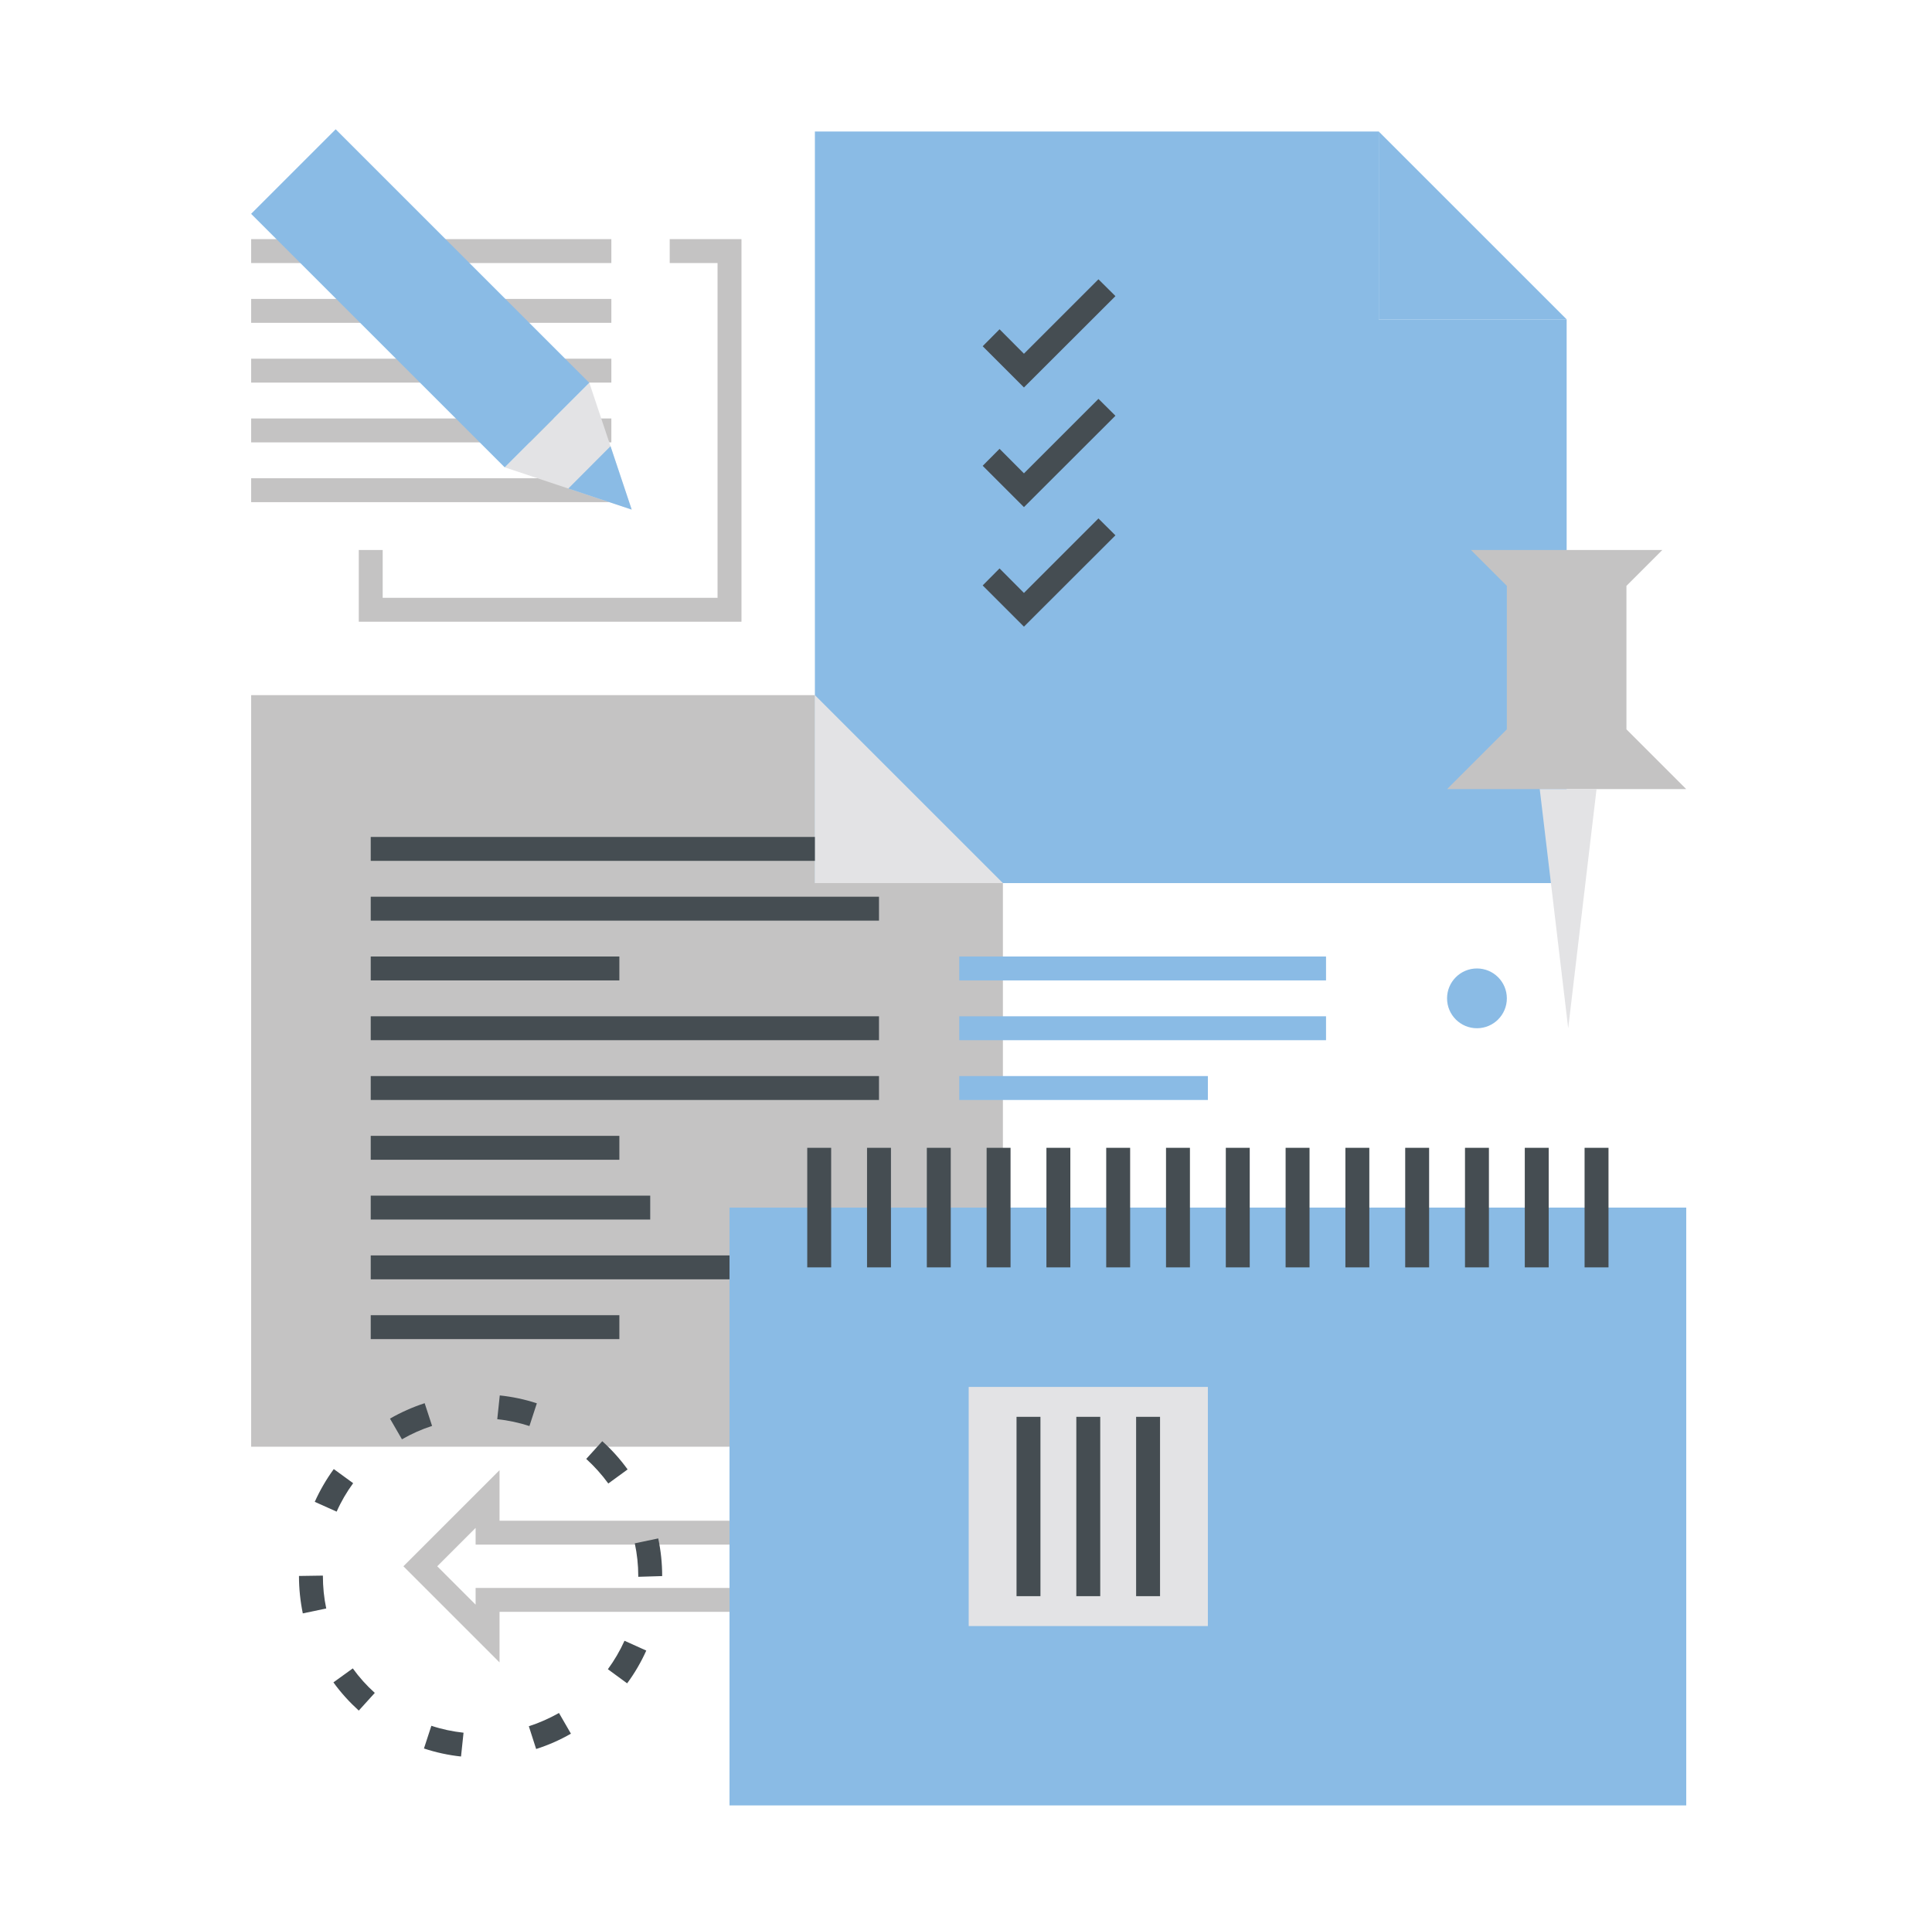 <?xml version="1.0" encoding="UTF-8"?><svg id="uuid-4bce27e1-eb68-4462-a6b3-016e15db6e2a" xmlns="http://www.w3.org/2000/svg" viewBox="0 0 161.55 161.42"><defs><style>.uuid-98e34cb5-5506-4ab0-83c6-f5dc30252b6c{fill:#8abbe5;}.uuid-5065d66a-c5c2-4cb5-b74b-592dbfb9fd20{fill:#454d52;}.uuid-4a6fe324-411f-43f0-a3c5-55767295e102{fill:none;}.uuid-8887c569-e2fb-4b69-8155-4f3d25099459{fill:#c4c3c3;}.uuid-f6ea34e5-7d23-44bf-90d3-38d2d091cfde{fill:#e3e3e5;}</style></defs><g id="uuid-546e4428-e495-4951-9495-ba9e6b7b5257"><polygon class="uuid-8887c569-e2fb-4b69-8155-4f3d25099459" points="41.77 139.04 33.73 131 41.77 122.96 41.77 127.19 61 127.19 61 129.19 39.77 129.19 39.77 127.79 36.56 131 39.77 134.21 39.77 132.81 61 132.81 61 134.81 41.77 134.81 41.77 139.04"/><rect class="uuid-8887c569-e2fb-4b69-8155-4f3d25099459" x="21" y="40" width="30.12" height="2"/><rect class="uuid-8887c569-e2fb-4b69-8155-4f3d25099459" x="21" y="35" width="30.12" height="2"/><rect class="uuid-8887c569-e2fb-4b69-8155-4f3d25099459" x="21" y="25" width="30.12" height="2"/><rect class="uuid-8887c569-e2fb-4b69-8155-4f3d25099459" x="21" y="30" width="30.12" height="2"/><rect class="uuid-8887c569-e2fb-4b69-8155-4f3d25099459" x="21" y="20" width="30.12" height="2"/><polygon class="uuid-98e34cb5-5506-4ab0-83c6-f5dc30252b6c" points="115.29 11 68.14 11 68.14 73.86 131 73.86 131 26.71 115.29 26.71 115.29 11"/><polygon class="uuid-98e34cb5-5506-4ab0-83c6-f5dc30252b6c" points="115.29 11 115.29 26.71 131 26.71 115.29 11"/><polygon class="uuid-8887c569-e2fb-4b69-8155-4f3d25099459" points="68.14 58.14 21 58.14 21 121 83.86 121 83.86 73.86 68.14 73.86 68.14 58.14"/><polygon class="uuid-f6ea34e5-7d23-44bf-90d3-38d2d091cfde" points="68.14 58.14 68.14 73.86 83.86 73.86 68.14 58.14"/><rect class="uuid-98e34cb5-5506-4ab0-83c6-f5dc30252b6c" x="61" y="101" width="80" height="50"/><rect class="uuid-5065d66a-c5c2-4cb5-b74b-592dbfb9fd20" x="132.5" y="96" width="2" height="10"/><rect class="uuid-5065d66a-c5c2-4cb5-b74b-592dbfb9fd20" x="127.5" y="96" width="2" height="10"/><rect class="uuid-5065d66a-c5c2-4cb5-b74b-592dbfb9fd20" x="122.5" y="96" width="2" height="10"/><rect class="uuid-5065d66a-c5c2-4cb5-b74b-592dbfb9fd20" x="117.5" y="96" width="2" height="10"/><rect class="uuid-5065d66a-c5c2-4cb5-b74b-592dbfb9fd20" x="112.5" y="96" width="2" height="10"/><rect class="uuid-5065d66a-c5c2-4cb5-b74b-592dbfb9fd20" x="107.5" y="96" width="2" height="10"/><rect class="uuid-5065d66a-c5c2-4cb5-b74b-592dbfb9fd20" x="102.5" y="96" width="2" height="10"/><rect class="uuid-5065d66a-c5c2-4cb5-b74b-592dbfb9fd20" x="97.5" y="96" width="2" height="10"/><rect class="uuid-5065d66a-c5c2-4cb5-b74b-592dbfb9fd20" x="92.5" y="96" width="2" height="10"/><rect class="uuid-5065d66a-c5c2-4cb5-b74b-592dbfb9fd20" x="87.5" y="96" width="2" height="10"/><rect class="uuid-5065d66a-c5c2-4cb5-b74b-592dbfb9fd20" x="82.5" y="96" width="2" height="10"/><rect class="uuid-5065d66a-c5c2-4cb5-b74b-592dbfb9fd20" x="77.5" y="96" width="2" height="10"/><rect class="uuid-5065d66a-c5c2-4cb5-b74b-592dbfb9fd20" x="72.5" y="96" width="2" height="10"/><rect class="uuid-5065d66a-c5c2-4cb5-b74b-592dbfb9fd20" x="67.5" y="96" width="2" height="10"/><rect class="uuid-98e34cb5-5506-4ab0-83c6-f5dc30252b6c" x="30.14" y="9.95" width="10" height="30" transform="translate(-7.35 32.16) rotate(-45)"/><polygon class="uuid-f6ea34e5-7d23-44bf-90d3-38d2d091cfde" points="52.82 42.62 42.21 39.09 49.28 32.02 52.82 42.62"/><polygon class="uuid-98e34cb5-5506-4ab0-83c6-f5dc30252b6c" points="52.82 42.62 47.52 40.86 51.05 37.32 52.82 42.62"/><polygon class="uuid-8887c569-e2fb-4b69-8155-4f3d25099459" points="62 52 30 52 30 46 32 46 32 50 60 50 60 22 56 22 56 20 62 20 62 52"/><polygon class="uuid-8887c569-e2fb-4b69-8155-4f3d25099459" points="136 49 139 46 123 46 126 49 126 61 121 66 141 66 136 61 136 49"/><polygon class="uuid-f6ea34e5-7d23-44bf-90d3-38d2d091cfde" points="128.75 66 131.13 86 133.5 66 128.75 66"/><polygon class="uuid-5065d66a-c5c2-4cb5-b74b-592dbfb9fd20" points="85.62 32.41 82.17 28.96 83.58 27.54 85.62 29.59 91.85 23.36 93.27 24.77 85.62 32.41"/><polygon class="uuid-5065d66a-c5c2-4cb5-b74b-592dbfb9fd20" points="85.62 42.41 82.17 38.96 83.58 37.54 85.62 39.59 91.85 33.36 93.27 34.77 85.62 42.41"/><polygon class="uuid-5065d66a-c5c2-4cb5-b74b-592dbfb9fd20" points="85.62 52.41 82.17 48.96 83.58 47.54 85.62 49.59 91.85 43.36 93.27 44.77 85.62 52.41"/><rect class="uuid-98e34cb5-5506-4ab0-83c6-f5dc30252b6c" x="98.5" y="25" width="15" height="2"/><rect class="uuid-98e34cb5-5506-4ab0-83c6-f5dc30252b6c" x="98.5" y="35" width="15" height="2"/><rect class="uuid-98e34cb5-5506-4ab0-83c6-f5dc30252b6c" x="98.5" y="45" width="15" height="2"/><rect class="uuid-98e34cb5-5506-4ab0-83c6-f5dc30252b6c" x="80.21" y="80" width="30.67" height="2"/><rect class="uuid-98e34cb5-5506-4ab0-83c6-f5dc30252b6c" x="80.21" y="85" width="30.67" height="2"/><rect class="uuid-98e34cb5-5506-4ab0-83c6-f5dc30252b6c" x="80.21" y="90" width="20.79" height="2"/><rect class="uuid-5065d66a-c5c2-4cb5-b74b-592dbfb9fd20" x="31" y="70" width="37.14" height="2"/><rect class="uuid-5065d66a-c5c2-4cb5-b74b-592dbfb9fd20" x="31" y="75" width="42.5" height="2"/><rect class="uuid-5065d66a-c5c2-4cb5-b74b-592dbfb9fd20" x="31" y="80" width="20.79" height="2"/><rect class="uuid-5065d66a-c5c2-4cb5-b74b-592dbfb9fd20" x="31" y="85" width="42.5" height="2"/><rect class="uuid-5065d66a-c5c2-4cb5-b74b-592dbfb9fd20" x="31" y="90" width="42.5" height="2"/><rect class="uuid-5065d66a-c5c2-4cb5-b74b-592dbfb9fd20" x="31" y="95" width="20.79" height="2"/><rect class="uuid-5065d66a-c5c2-4cb5-b74b-592dbfb9fd20" x="31" y="100" width="23.37" height="2"/><rect class="uuid-5065d66a-c5c2-4cb5-b74b-592dbfb9fd20" x="31" y="105" width="30" height="2"/><rect class="uuid-5065d66a-c5c2-4cb5-b74b-592dbfb9fd20" x="31" y="110" width="20.79" height="2"/><rect class="uuid-f6ea34e5-7d23-44bf-90d3-38d2d091cfde" x="81" y="116" width="20" height="20"/><rect class="uuid-5065d66a-c5c2-4cb5-b74b-592dbfb9fd20" x="85" y="118.5" width="2" height="15"/><rect class="uuid-5065d66a-c5c2-4cb5-b74b-592dbfb9fd20" x="90" y="118.5" width="2" height="15"/><rect class="uuid-5065d66a-c5c2-4cb5-b74b-592dbfb9fd20" x="95" y="118.5" width="2" height="15"/><path class="uuid-5065d66a-c5c2-4cb5-b74b-592dbfb9fd20" d="M38.55,146.91c-1.05-.11-2.1-.34-3.1-.67l.62-1.9c.87.29,1.78.48,2.69.58l-.21,1.99ZM44.83,146.28l-.61-1.9c.87-.28,1.72-.66,2.52-1.11l1,1.73c-.92.53-1.9.96-2.9,1.28ZM30,143.07c-.78-.71-1.5-1.5-2.12-2.36l1.62-1.17c.54.75,1.16,1.44,1.84,2.05l-1.34,1.48ZM52.44,140.79l-1.61-1.18c.54-.74,1.01-1.54,1.39-2.38l1.82.82c-.43.96-.97,1.89-1.6,2.74ZM25.32,134.94c-.21-1.02-.32-2.07-.32-3.13l2-.03v.03c0,.91.09,1.83.28,2.72l-1.96.41ZM53.37,131.87v-.08c0-.9-.1-1.82-.29-2.71l1.96-.41c.22,1.03.33,2.09.33,3.15l-2,.06ZM28.15,126.43l-1.83-.82c.43-.96.97-1.89,1.59-2.74l1.62,1.18c-.54.74-1.01,1.54-1.38,2.38ZM50.86,124.07c-.54-.74-1.16-1.43-1.84-2.05l1.34-1.48c.79.71,1.5,1.5,2.12,2.36l-1.62,1.18ZM33.61,120.38l-1-1.73c.92-.53,1.89-.96,2.9-1.29l.62,1.9c-.87.28-1.72.66-2.52,1.12ZM44.27,119.27c-.87-.28-1.78-.48-2.69-.57l.21-1.99c1.05.11,2.1.33,3.1.66l-.62,1.9Z"/><circle class="uuid-98e34cb5-5506-4ab0-83c6-f5dc30252b6c" cx="123.5" cy="83.5" r="2.5"/><rect class="uuid-4a6fe324-411f-43f0-a3c5-55767295e102" width="161.55" height="161.42"/></g></svg>